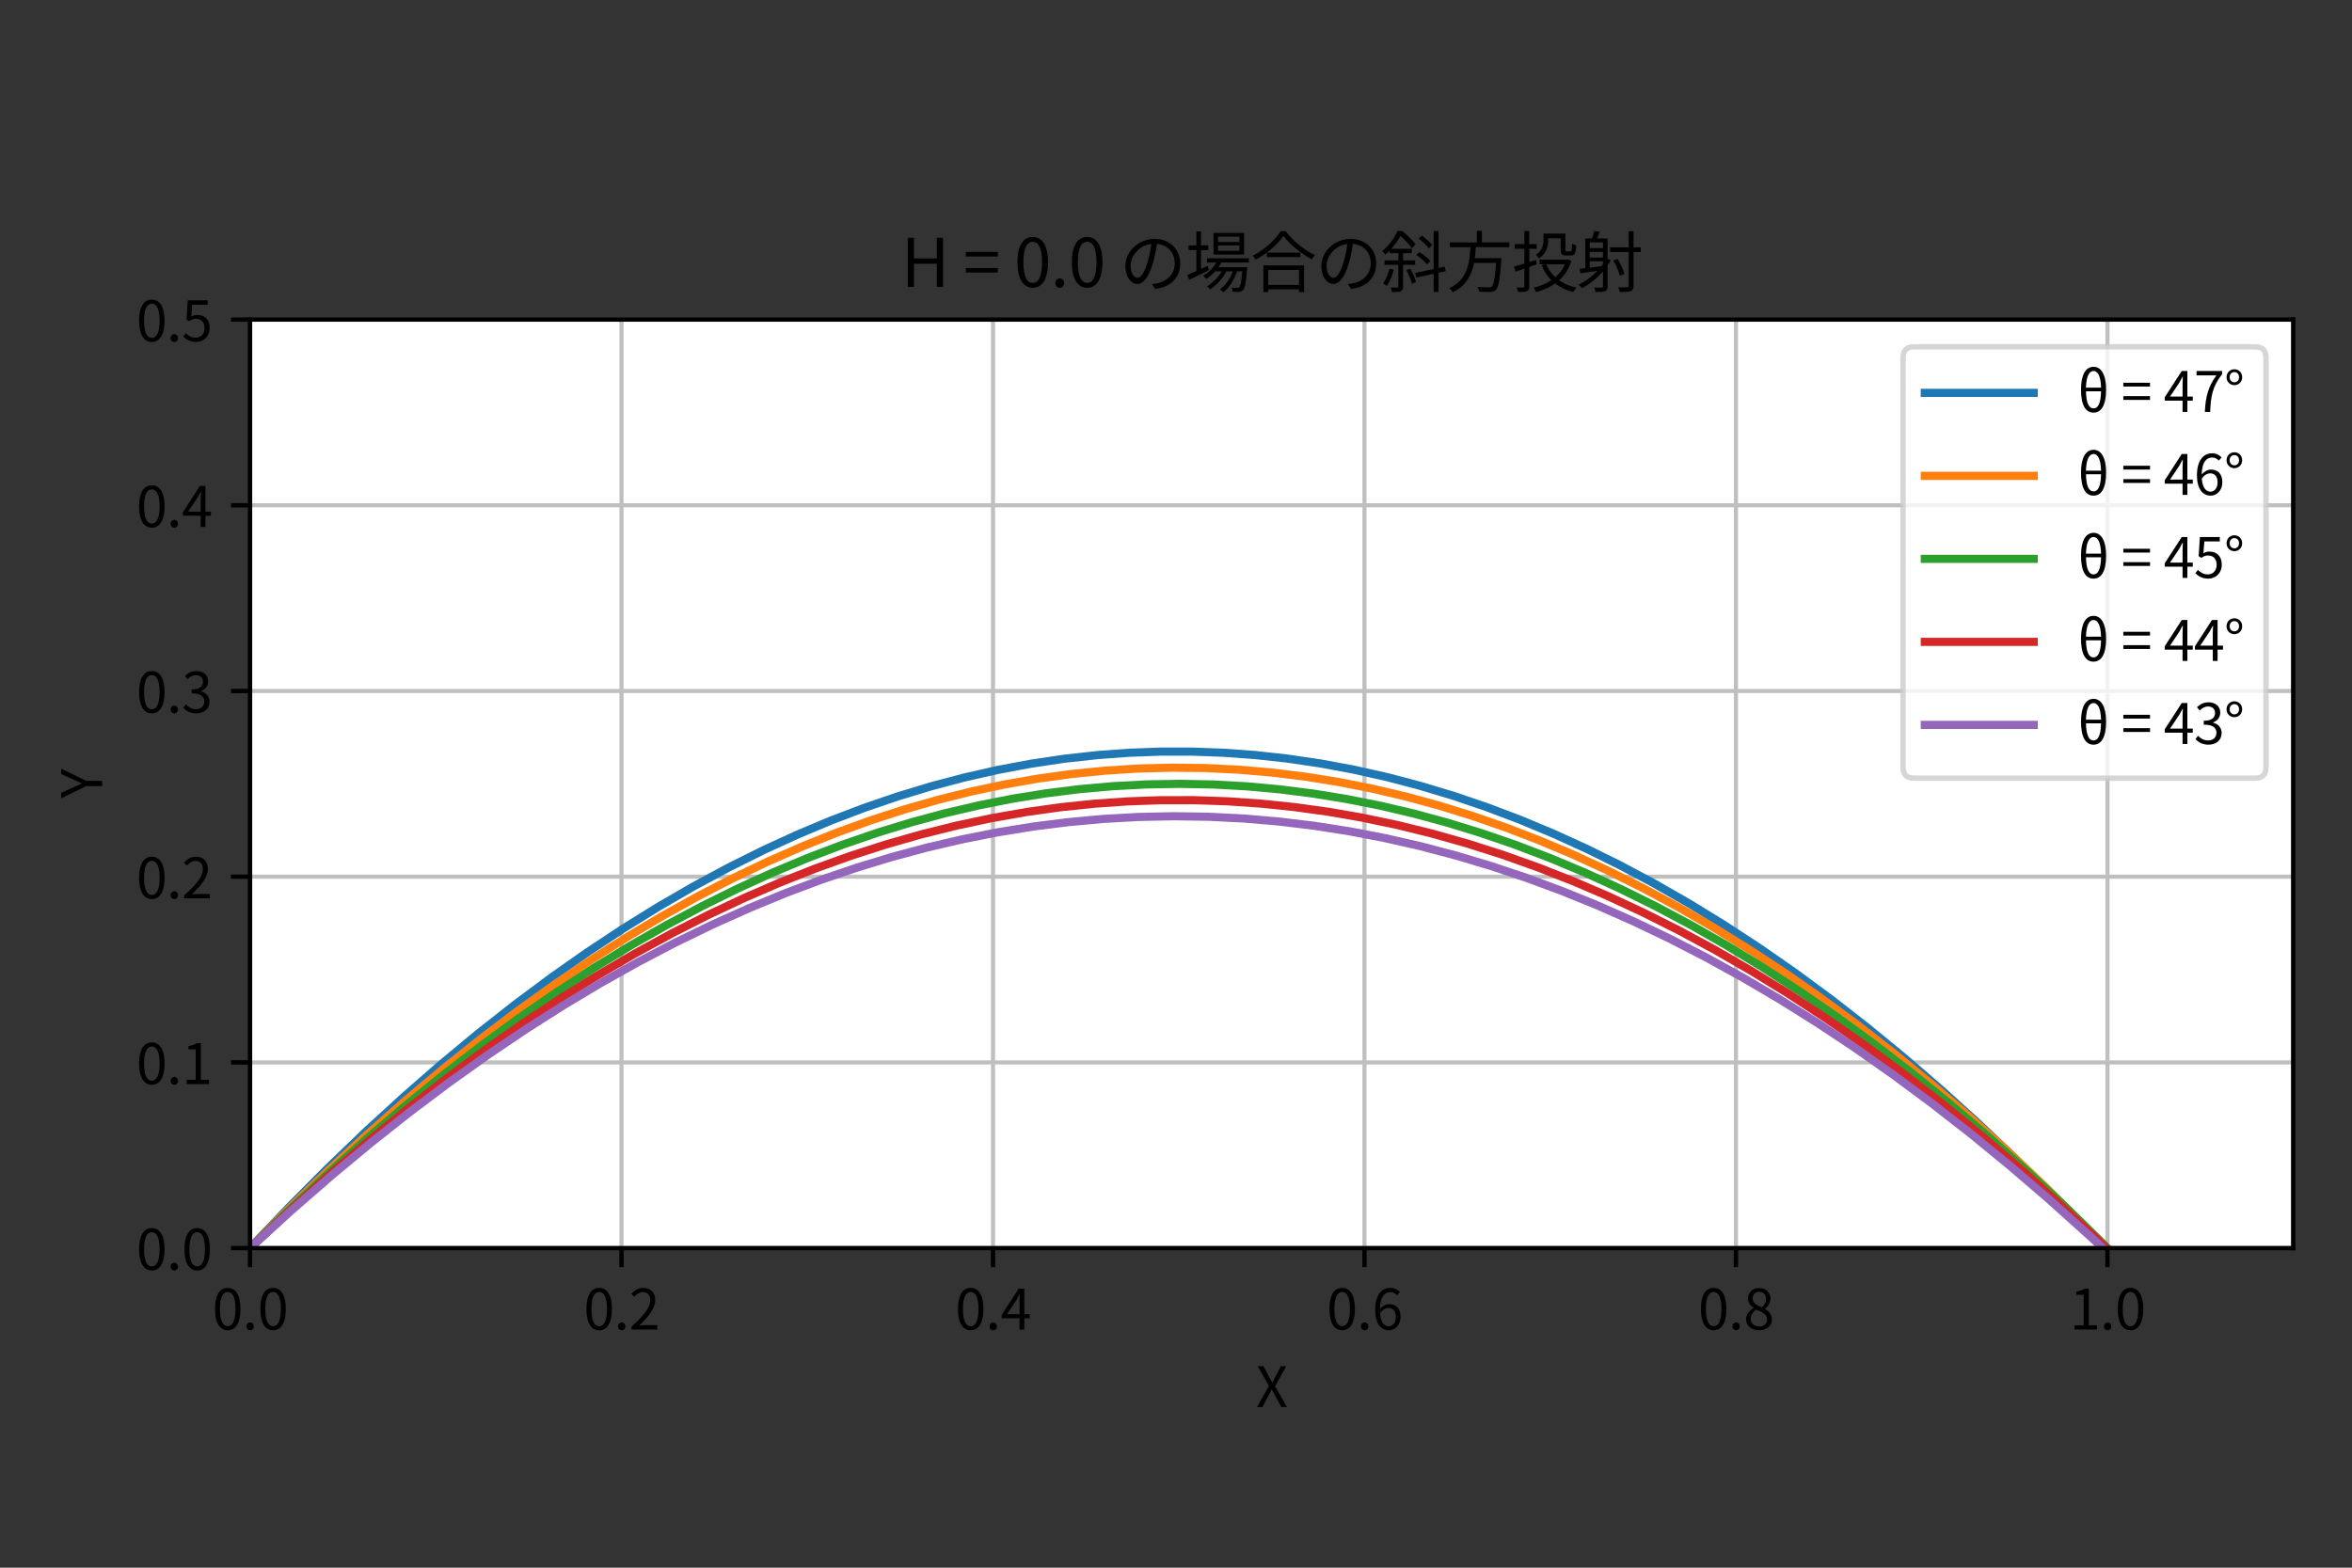 <?xml version="1.0" encoding="utf-8" standalone="no"?>
<!DOCTYPE svg PUBLIC "-//W3C//DTD SVG 1.1//EN"
  "http://www.w3.org/Graphics/SVG/1.1/DTD/svg11.dtd">
<svg xmlns:xlink="http://www.w3.org/1999/xlink" width="432pt" height="288pt" viewBox="0 0 432 288" xmlns="http://www.w3.org/2000/svg" version="1.1">
 <rect x="0" y="0" width="432" height="288" fill="#333333" stroke="none"/>
 <defs>
  <style type="text/css">*{stroke-linejoin: round; stroke-linecap: butt}</style>
 </defs>
 <g id="figure_1">
  <g id="patch_1">
   <path d="M 0 288 
L 432 288 
L 432 0 
L 0 0 
L 0 288 
z
" style="fill: none"/>
  </g>
  <g id="axes_1">
   <g id="patch_2">
    <path d="M 45.925 229.29 
L 421.2 229.29 
L 421.2 58.71 
L 45.925 58.71 
z
" style="fill: #ffffff"/>
   </g>
   <g id="matplotlib.axis_1">
    <g id="xtick_1">
     <g id="line2d_1">
      <path d="M 45.925 229.29 
L 45.925 58.71 
" clip-path="url(#p410075994e)" style="fill: none; stroke: #bfbfbf; stroke-width: 0.75; stroke-linecap: square"/>
     </g>
     <g id="line2d_2">
      <defs>
       <path id="mab35cfa32f" d="M 0 0 
L 0 3.5 
" style="stroke: #000000; stroke-width: 0.8"/>
      </defs>
      <g>
       <use xlink:href="#mab35cfa32f" x="45.925" y="229.29" style="stroke: #000000; stroke-width: 0.8"/>
      </g>
     </g>
     <g id="text_1">
      <!-- 0.0 -->
      <g transform="translate(38.985 244.249) scale(0.1 -0.1)">
       <defs>
        <path id="NotoSansCJKjp-Regular-30" d="M 1779 -83 
C 2669 -83 3238 730 3238 2362 
C 3238 3987 2669 4781 1779 4781 
C 883 4781 314 3994 314 2362 
C 314 730 883 -83 1779 -83 
z
M 1779 384 
C 1242 384 883 979 883 2362 
C 883 3731 1242 4314 1779 4314 
C 2310 4314 2669 3731 2669 2362 
C 2669 979 2310 384 1779 384 
z
" transform="scale(0.016)"/>
        <path id="NotoSansCJKjp-Regular-2e" d="M 890 -83 
C 1120 -83 1312 96 1312 358 
C 1312 627 1120 813 890 813 
C 659 813 467 627 467 358 
C 467 96 659 -83 890 -83 
z
" transform="scale(0.016)"/>
       </defs>
       <use xlink:href="#NotoSansCJKjp-Regular-30"/>
       <use xlink:href="#NotoSansCJKjp-Regular-2e" x="55.5"/>
       <use xlink:href="#NotoSansCJKjp-Regular-30" x="83.3"/>
      </g>
     </g>
    </g>
    <g id="xtick_2">
     <g id="line2d_3">
      <path d="M 114.157 229.29 
L 114.157 58.71 
" clip-path="url(#p410075994e)" style="fill: none; stroke: #bfbfbf; stroke-width: 0.75; stroke-linecap: square"/>
     </g>
     <g id="line2d_4">
      <g>
       <use xlink:href="#mab35cfa32f" x="114.157" y="229.29" style="stroke: #000000; stroke-width: 0.8"/>
      </g>
     </g>
     <g id="text_2">
      <!-- 0.2 -->
      <g transform="translate(107.217 244.249) scale(0.1 -0.1)">
       <defs>
        <path id="NotoSansCJKjp-Regular-32" d="M 282 0 
L 3232 0 
L 3232 506 
L 1933 506 
C 1696 506 1408 480 1165 461 
C 2266 1504 3002 2458 3002 3392 
C 3002 4230 2477 4781 1638 4781 
C 1043 4781 640 4506 256 4090 
L 595 3757 
C 851 4064 1184 4301 1568 4301 
C 2150 4301 2432 3910 2432 3373 
C 2432 2566 1754 1632 282 346 
L 282 0 
z
" transform="scale(0.016)"/>
       </defs>
       <use xlink:href="#NotoSansCJKjp-Regular-30"/>
       <use xlink:href="#NotoSansCJKjp-Regular-2e" x="55.5"/>
       <use xlink:href="#NotoSansCJKjp-Regular-32" x="83.3"/>
      </g>
     </g>
    </g>
    <g id="xtick_3">
     <g id="line2d_5">
      <path d="M 182.389 229.29 
L 182.389 58.71 
" clip-path="url(#p410075994e)" style="fill: none; stroke: #bfbfbf; stroke-width: 0.75; stroke-linecap: square"/>
     </g>
     <g id="line2d_6">
      <g>
       <use xlink:href="#mab35cfa32f" x="182.389" y="229.29" style="stroke: #000000; stroke-width: 0.8"/>
      </g>
     </g>
     <g id="text_3">
      <!-- 0.4 -->
      <g transform="translate(175.449 244.249) scale(0.1 -0.1)">
       <defs>
        <path id="NotoSansCJKjp-Regular-34" d="M 736 1760 
L 1805 3360 
C 1939 3590 2067 3821 2182 4051 
L 2208 4051 
C 2195 3808 2176 3430 2176 3200 
L 2176 1760 
L 736 1760 
z
M 2176 0 
L 2726 0 
L 2726 1293 
L 3347 1293 
L 3347 1760 
L 2726 1760 
L 2726 4698 
L 2080 4698 
L 128 1677 
L 128 1293 
L 2176 1293 
L 2176 0 
z
" transform="scale(0.016)"/>
       </defs>
       <use xlink:href="#NotoSansCJKjp-Regular-30"/>
       <use xlink:href="#NotoSansCJKjp-Regular-2e" x="55.5"/>
       <use xlink:href="#NotoSansCJKjp-Regular-34" x="83.3"/>
      </g>
     </g>
    </g>
    <g id="xtick_4">
     <g id="line2d_7">
      <path d="M 250.62 229.29 
L 250.62 58.71 
" clip-path="url(#p410075994e)" style="fill: none; stroke: #bfbfbf; stroke-width: 0.75; stroke-linecap: square"/>
     </g>
     <g id="line2d_8">
      <g>
       <use xlink:href="#mab35cfa32f" x="250.62" y="229.29" style="stroke: #000000; stroke-width: 0.8"/>
      </g>
     </g>
     <g id="text_4">
      <!-- 0.6 -->
      <g transform="translate(243.681 244.249) scale(0.1 -0.1)">
       <defs>
        <path id="NotoSansCJKjp-Regular-36" d="M 1875 2477 
C 2445 2477 2726 2074 2726 1440 
C 2726 800 2374 371 1926 371 
C 1338 371 986 902 915 1875 
C 1203 2304 1581 2477 1875 2477 
z
M 1926 -83 
C 2656 -83 3270 531 3270 1440 
C 3270 2419 2765 2912 1971 2912 
C 1600 2912 1190 2694 902 2342 
C 928 3802 1472 4294 2112 4294 
C 2400 4294 2682 4160 2867 3936 
L 3187 4301 
C 2931 4576 2579 4781 2093 4781 
C 1184 4781 358 4077 358 2240 
C 358 691 1024 -83 1926 -83 
z
" transform="scale(0.016)"/>
       </defs>
       <use xlink:href="#NotoSansCJKjp-Regular-30"/>
       <use xlink:href="#NotoSansCJKjp-Regular-2e" x="55.5"/>
       <use xlink:href="#NotoSansCJKjp-Regular-36" x="83.3"/>
      </g>
     </g>
    </g>
    <g id="xtick_5">
     <g id="line2d_9">
      <path d="M 318.852 229.29 
L 318.852 58.71 
" clip-path="url(#p410075994e)" style="fill: none; stroke: #bfbfbf; stroke-width: 0.75; stroke-linecap: square"/>
     </g>
     <g id="line2d_10">
      <g>
       <use xlink:href="#mab35cfa32f" x="318.852" y="229.29" style="stroke: #000000; stroke-width: 0.8"/>
      </g>
     </g>
     <g id="text_5">
      <!-- 0.8 -->
      <g transform="translate(311.912 244.249) scale(0.1 -0.1)">
       <defs>
        <path id="NotoSansCJKjp-Regular-38" d="M 1786 -83 
C 2669 -83 3258 448 3258 1133 
C 3258 1773 2874 2125 2464 2362 
L 2464 2394 
C 2746 2611 3091 3034 3091 3526 
C 3091 4250 2605 4762 1805 4762 
C 1075 4762 518 4288 518 3571 
C 518 3078 806 2726 1152 2490 
L 1152 2458 
C 723 2227 288 1792 288 1165 
C 288 442 922 -83 1786 -83 
z
M 2106 2547 
C 1555 2765 1050 3008 1050 3571 
C 1050 4026 1363 4333 1798 4333 
C 2304 4333 2592 3955 2592 3494 
C 2592 3149 2426 2829 2106 2547 
z
M 1798 352 
C 1235 352 819 717 819 1216 
C 819 1664 1082 2035 1459 2278 
C 2125 2010 2701 1773 2701 1146 
C 2701 678 2336 352 1798 352 
z
" transform="scale(0.016)"/>
       </defs>
       <use xlink:href="#NotoSansCJKjp-Regular-30"/>
       <use xlink:href="#NotoSansCJKjp-Regular-2e" x="55.5"/>
       <use xlink:href="#NotoSansCJKjp-Regular-38" x="83.3"/>
      </g>
     </g>
    </g>
    <g id="xtick_6">
     <g id="line2d_11">
      <path d="M 387.084 229.29 
L 387.084 58.71 
" clip-path="url(#p410075994e)" style="fill: none; stroke: #bfbfbf; stroke-width: 0.75; stroke-linecap: square"/>
     </g>
     <g id="line2d_12">
      <g>
       <use xlink:href="#mab35cfa32f" x="387.084" y="229.29" style="stroke: #000000; stroke-width: 0.8"/>
      </g>
     </g>
     <g id="text_6">
      <!-- 1.0 -->
      <g transform="translate(380.144 244.249) scale(0.1 -0.1)">
       <defs>
        <path id="NotoSansCJKjp-Regular-31" d="M 563 0 
L 3136 0 
L 3136 486 
L 2195 486 
L 2195 4698 
L 1747 4698 
C 1491 4544 1190 4435 774 4358 
L 774 3987 
L 1606 3987 
L 1606 486 
L 563 486 
L 563 0 
z
" transform="scale(0.016)"/>
       </defs>
       <use xlink:href="#NotoSansCJKjp-Regular-31"/>
       <use xlink:href="#NotoSansCJKjp-Regular-2e" x="55.5"/>
       <use xlink:href="#NotoSansCJKjp-Regular-30" x="83.3"/>
      </g>
     </g>
    </g>
    <g id="text_7">
     <!-- X -->
     <g transform="translate(230.698 258.499) scale(0.1 -0.1)">
      <defs>
       <path id="NotoSansCJKjp-Regular-58" d="M 109 0 
L 730 0 
L 1408 1267 
C 1530 1504 1651 1741 1786 2022 
L 1811 2022 
C 1965 1741 2093 1504 2214 1267 
L 2906 0 
L 3558 0 
L 2189 2394 
L 3469 4698 
L 2848 4698 
L 2221 3494 
C 2106 3277 2016 3078 1888 2810 
L 1862 2810 
C 1709 3078 1613 3277 1491 3494 
L 851 4698 
L 198 4698 
L 1478 2426 
L 109 0 
z
" transform="scale(0.016)"/>
      </defs>
      <use xlink:href="#NotoSansCJKjp-Regular-58"/>
     </g>
    </g>
   </g>
   <g id="matplotlib.axis_2">
    <g id="ytick_1">
     <g id="line2d_13">
      <path d="M 45.925 229.29 
L 421.2 229.29 
" clip-path="url(#p410075994e)" style="fill: none; stroke: #bfbfbf; stroke-width: 0.75; stroke-linecap: square"/>
     </g>
     <g id="line2d_14">
      <defs>
       <path id="m65b7051487" d="M 0 0 
L -3.5 0 
" style="stroke: #000000; stroke-width: 0.8"/>
      </defs>
      <g>
       <use xlink:href="#m65b7051487" x="45.925" y="229.29" style="stroke: #000000; stroke-width: 0.8"/>
      </g>
     </g>
     <g id="text_8">
      <!-- 0.0 -->
      <g transform="translate(25.045 233.269) scale(0.1 -0.1)">
       <use xlink:href="#NotoSansCJKjp-Regular-30"/>
       <use xlink:href="#NotoSansCJKjp-Regular-2e" x="55.5"/>
       <use xlink:href="#NotoSansCJKjp-Regular-30" x="83.3"/>
      </g>
     </g>
    </g>
    <g id="ytick_2">
     <g id="line2d_15">
      <path d="M 45.925 195.174 
L 421.2 195.174 
" clip-path="url(#p410075994e)" style="fill: none; stroke: #bfbfbf; stroke-width: 0.75; stroke-linecap: square"/>
     </g>
     <g id="line2d_16">
      <g>
       <use xlink:href="#m65b7051487" x="45.925" y="195.174" style="stroke: #000000; stroke-width: 0.8"/>
      </g>
     </g>
     <g id="text_9">
      <!-- 0.1 -->
      <g transform="translate(25.045 199.154) scale(0.1 -0.1)">
       <use xlink:href="#NotoSansCJKjp-Regular-30"/>
       <use xlink:href="#NotoSansCJKjp-Regular-2e" x="55.5"/>
       <use xlink:href="#NotoSansCJKjp-Regular-31" x="83.3"/>
      </g>
     </g>
    </g>
    <g id="ytick_3">
     <g id="line2d_17">
      <path d="M 45.925 161.058 
L 421.2 161.058 
" clip-path="url(#p410075994e)" style="fill: none; stroke: #bfbfbf; stroke-width: 0.75; stroke-linecap: square"/>
     </g>
     <g id="line2d_18">
      <g>
       <use xlink:href="#m65b7051487" x="45.925" y="161.058" style="stroke: #000000; stroke-width: 0.8"/>
      </g>
     </g>
     <g id="text_10">
      <!-- 0.2 -->
      <g transform="translate(25.045 165.038) scale(0.1 -0.1)">
       <use xlink:href="#NotoSansCJKjp-Regular-30"/>
       <use xlink:href="#NotoSansCJKjp-Regular-2e" x="55.5"/>
       <use xlink:href="#NotoSansCJKjp-Regular-32" x="83.3"/>
      </g>
     </g>
    </g>
    <g id="ytick_4">
     <g id="line2d_19">
      <path d="M 45.925 126.942 
L 421.2 126.942 
" clip-path="url(#p410075994e)" style="fill: none; stroke: #bfbfbf; stroke-width: 0.75; stroke-linecap: square"/>
     </g>
     <g id="line2d_20">
      <g>
       <use xlink:href="#m65b7051487" x="45.925" y="126.942" style="stroke: #000000; stroke-width: 0.8"/>
      </g>
     </g>
     <g id="text_11">
      <!-- 0.3 -->
      <g transform="translate(25.045 130.922) scale(0.1 -0.1)">
       <defs>
        <path id="NotoSansCJKjp-Regular-33" d="M 1690 -83 
C 2522 -83 3194 416 3194 1254 
C 3194 1894 2752 2317 2202 2445 
L 2202 2470 
C 2694 2656 3034 3034 3034 3603 
C 3034 4346 2458 4781 1670 4781 
C 1126 4781 710 4544 358 4218 
L 672 3846 
C 934 4115 1267 4301 1645 4301 
C 2131 4301 2438 4006 2438 3558 
C 2438 3053 2106 2662 1139 2662 
L 1139 2214 
C 2221 2214 2598 1837 2598 1280 
C 2598 736 2202 403 1645 403 
C 1114 403 755 653 480 941 
L 186 557 
C 493 224 954 -83 1690 -83 
z
" transform="scale(0.016)"/>
       </defs>
       <use xlink:href="#NotoSansCJKjp-Regular-30"/>
       <use xlink:href="#NotoSansCJKjp-Regular-2e" x="55.5"/>
       <use xlink:href="#NotoSansCJKjp-Regular-33" x="83.3"/>
      </g>
     </g>
    </g>
    <g id="ytick_5">
     <g id="line2d_21">
      <path d="M 45.925 92.826 
L 421.2 92.826 
" clip-path="url(#p410075994e)" style="fill: none; stroke: #bfbfbf; stroke-width: 0.75; stroke-linecap: square"/>
     </g>
     <g id="line2d_22">
      <g>
       <use xlink:href="#m65b7051487" x="45.925" y="92.826" style="stroke: #000000; stroke-width: 0.8"/>
      </g>
     </g>
     <g id="text_12">
      <!-- 0.4 -->
      <g transform="translate(25.045 96.806) scale(0.1 -0.1)">
       <use xlink:href="#NotoSansCJKjp-Regular-30"/>
       <use xlink:href="#NotoSansCJKjp-Regular-2e" x="55.5"/>
       <use xlink:href="#NotoSansCJKjp-Regular-34" x="83.3"/>
      </g>
     </g>
    </g>
    <g id="ytick_6">
     <g id="line2d_23">
      <path d="M 45.925 58.71 
L 421.2 58.71 
" clip-path="url(#p410075994e)" style="fill: none; stroke: #bfbfbf; stroke-width: 0.75; stroke-linecap: square"/>
     </g>
     <g id="line2d_24">
      <g>
       <use xlink:href="#m65b7051487" x="45.925" y="58.71" style="stroke: #000000; stroke-width: 0.8"/>
      </g>
     </g>
     <g id="text_13">
      <!-- 0.5 -->
      <g transform="translate(25.045 62.69) scale(0.1 -0.1)">
       <defs>
        <path id="NotoSansCJKjp-Regular-35" d="M 1670 -83 
C 2464 -83 3206 499 3206 1530 
C 3206 2560 2573 3021 1792 3021 
C 1510 3021 1306 2950 1094 2835 
L 1210 4192 
L 2982 4192 
L 2982 4698 
L 698 4698 
L 550 2496 
L 864 2304 
C 1133 2483 1331 2579 1645 2579 
C 2234 2579 2618 2182 2618 1510 
C 2618 826 2170 403 1619 403 
C 1075 403 736 653 467 922 
L 179 538 
C 493 224 941 -83 1670 -83 
z
" transform="scale(0.016)"/>
       </defs>
       <use xlink:href="#NotoSansCJKjp-Regular-30"/>
       <use xlink:href="#NotoSansCJKjp-Regular-2e" x="55.5"/>
       <use xlink:href="#NotoSansCJKjp-Regular-35" x="83.3"/>
      </g>
     </g>
    </g>
    <g id="text_14">
     <!-- Y -->
     <g transform="translate(18.755 146.655) rotate(-90) scale(0.1 -0.1)">
      <defs>
       <path id="NotoSansCJKjp-Regular-59" d="M 1402 0 
L 1997 0 
L 1997 1824 
L 3405 4698 
L 2790 4698 
L 2182 3366 
C 2042 3021 1882 2694 1715 2342 
L 1690 2342 
C 1523 2694 1382 3021 1229 3366 
L 627 4698 
L -6 4698 
L 1402 1824 
L 1402 0 
z
" transform="scale(0.016)"/>
      </defs>
      <use xlink:href="#NotoSansCJKjp-Regular-59"/>
     </g>
    </g>
   </g>
   <g id="line2d_25">
    <path d="M 45.925 229.29 
L 53.079 221.779 
L 60.233 214.591 
L 67.387 207.726 
L 74.201 201.487 
L 81.014 195.541 
L 87.827 189.888 
L 94.641 184.527 
L 101.454 179.458 
L 107.927 174.914 
L 114.399 170.634 
L 120.872 166.618 
L 127.345 162.866 
L 133.818 159.378 
L 140.29 156.154 
L 146.422 153.344 
L 152.554 150.77 
L 158.686 148.433 
L 164.818 146.333 
L 170.95 144.471 
L 177.082 142.845 
L 183.214 141.456 
L 189.347 140.304 
L 195.479 139.389 
L 201.611 138.711 
L 207.402 138.288 
L 213.193 138.077 
L 218.985 138.077 
L 224.776 138.288 
L 230.567 138.711 
L 236.359 139.345 
L 242.491 140.247 
L 248.623 141.386 
L 254.755 142.761 
L 260.887 144.374 
L 267.019 146.224 
L 273.151 148.31 
L 279.283 150.634 
L 285.415 153.194 
L 291.547 155.992 
L 297.679 159.026 
L 303.811 162.298 
L 310.284 166.008 
L 316.757 169.982 
L 323.229 174.221 
L 329.702 178.723 
L 336.175 183.49 
L 342.988 188.792 
L 349.801 194.387 
L 356.615 200.275 
L 363.428 206.455 
L 370.242 212.927 
L 377.396 220.039 
L 384.55 227.472 
L 386.253 229.29 
L 386.253 229.29 
" clip-path="url(#p410075994e)" style="fill: none; stroke: #1f77b4; stroke-width: 1.5; stroke-linecap: square"/>
   </g>
   <g id="line2d_26">
    <path d="M 45.925 229.29 
L 53.092 222.024 
L 60.259 215.07 
L 67.426 208.429 
L 74.594 202.099 
L 81.419 196.361 
L 88.245 190.905 
L 95.071 185.733 
L 101.897 180.844 
L 108.723 176.238 
L 115.207 172.124 
L 121.692 168.266 
L 128.177 164.663 
L 134.661 161.316 
L 141.146 158.224 
L 147.63 155.387 
L 153.773 152.936 
L 159.917 150.713 
L 166.06 148.72 
L 172.203 146.956 
L 178.347 145.422 
L 184.49 144.116 
L 190.633 143.04 
L 196.776 142.193 
L 202.92 141.575 
L 209.063 141.187 
L 215.206 141.028 
L 221.349 141.098 
L 227.493 141.397 
L 233.636 141.926 
L 239.779 142.683 
L 245.922 143.67 
L 252.066 144.887 
L 258.209 146.332 
L 264.352 148.007 
L 270.496 149.911 
L 276.639 152.044 
L 282.782 154.407 
L 288.925 156.998 
L 295.41 159.983 
L 301.894 163.223 
L 308.379 166.718 
L 314.864 170.469 
L 321.348 174.475 
L 327.833 178.736 
L 334.317 183.253 
L 341.143 188.284 
L 347.969 193.598 
L 354.795 199.194 
L 361.621 205.074 
L 368.446 211.237 
L 375.614 218.012 
L 382.781 225.1 
L 386.876 229.29 
L 386.876 229.29 
" clip-path="url(#p410075994e)" style="fill: none; stroke: #ff7f0e; stroke-width: 1.5; stroke-linecap: square"/>
   </g>
   <g id="line2d_27">
    <path d="M 45.925 229.29 
L 53.097 222.269 
L 60.268 215.55 
L 67.44 209.132 
L 74.611 203.016 
L 81.783 197.201 
L 88.613 191.943 
L 95.443 186.959 
L 102.273 182.249 
L 109.103 177.812 
L 115.933 173.648 
L 122.421 169.946 
L 128.91 166.491 
L 135.398 163.282 
L 141.887 160.32 
L 148.375 157.605 
L 154.864 155.137 
L 161.352 152.916 
L 167.499 151.039 
L 173.646 149.384 
L 179.793 147.95 
L 185.94 146.738 
L 192.087 145.748 
L 198.234 144.978 
L 204.381 144.431 
L 210.528 144.105 
L 216.675 144 
L 222.822 144.117 
L 228.969 144.455 
L 235.116 145.015 
L 241.263 145.797 
L 247.41 146.8 
L 253.557 148.024 
L 259.704 149.47 
L 265.851 151.138 
L 271.998 153.027 
L 278.145 155.137 
L 284.634 157.605 
L 291.122 160.32 
L 297.611 163.282 
L 304.099 166.491 
L 310.588 169.946 
L 317.076 173.648 
L 323.565 177.597 
L 330.395 182.02 
L 337.225 186.717 
L 344.055 191.688 
L 350.885 196.932 
L 357.715 202.449 
L 364.887 208.537 
L 372.058 214.926 
L 379.23 221.616 
L 386.401 228.608 
L 387.084 229.29 
L 387.084 229.29 
" clip-path="url(#p410075994e)" style="fill: none; stroke: #2ca02c; stroke-width: 1.5; stroke-linecap: square"/>
   </g>
   <g id="line2d_28">
    <path d="M 45.925 229.29 
L 53.433 222.199 
L 60.601 215.728 
L 67.768 209.548 
L 74.935 203.659 
L 82.102 198.061 
L 89.269 192.754 
L 96.095 187.97 
L 102.921 183.45 
L 109.747 179.195 
L 116.573 175.203 
L 123.398 171.475 
L 130.224 168.011 
L 136.709 164.964 
L 143.193 162.156 
L 149.678 159.586 
L 156.162 157.254 
L 162.647 155.16 
L 169.132 153.305 
L 175.616 151.688 
L 182.101 150.309 
L 188.585 149.168 
L 194.729 148.307 
L 200.872 147.66 
L 207.015 147.226 
L 213.158 147.006 
L 219.302 147 
L 225.445 147.208 
L 231.588 147.63 
L 237.731 148.265 
L 243.875 149.114 
L 250.018 150.177 
L 256.503 151.531 
L 262.987 153.124 
L 269.472 154.954 
L 275.956 157.022 
L 282.441 159.329 
L 288.925 161.874 
L 295.41 164.657 
L 301.894 167.679 
L 308.379 170.938 
L 314.864 174.436 
L 321.689 178.375 
L 328.515 182.578 
L 335.341 187.045 
L 342.167 191.776 
L 348.993 196.771 
L 356.16 202.3 
L 363.327 208.119 
L 370.494 214.23 
L 377.661 220.632 
L 384.829 227.324 
L 386.876 229.29 
L 386.876 229.29 
" clip-path="url(#p410075994e)" style="fill: none; stroke: #d62728; stroke-width: 1.5; stroke-linecap: square"/>
   </g>
   <g id="line2d_29">
    <path d="M 45.925 229.29 
L 53.42 222.455 
L 60.914 215.928 
L 68.068 209.984 
L 75.223 204.321 
L 82.377 198.939 
L 89.531 193.837 
L 96.685 189.015 
L 103.498 184.684 
L 110.311 180.608 
L 117.125 176.785 
L 123.938 173.217 
L 130.752 169.904 
L 137.565 166.845 
L 144.378 164.04 
L 150.851 161.611 
L 157.324 159.412 
L 163.796 157.442 
L 170.269 155.702 
L 176.742 154.192 
L 183.214 152.911 
L 189.687 151.859 
L 196.16 151.038 
L 202.633 150.446 
L 209.105 150.083 
L 215.578 149.95 
L 222.051 150.047 
L 228.523 150.373 
L 234.996 150.929 
L 241.469 151.714 
L 247.942 152.73 
L 254.414 153.974 
L 260.887 155.448 
L 267.36 157.152 
L 273.832 159.086 
L 280.305 161.249 
L 286.778 163.641 
L 293.25 166.263 
L 299.723 169.115 
L 306.537 172.365 
L 313.35 175.87 
L 320.163 179.628 
L 326.977 183.641 
L 333.79 187.909 
L 340.603 192.431 
L 347.757 197.453 
L 354.912 202.755 
L 362.066 208.338 
L 369.22 214.201 
L 376.374 220.345 
L 383.868 227.082 
L 386.253 229.29 
L 386.253 229.29 
" clip-path="url(#p410075994e)" style="fill: none; stroke: #9467bd; stroke-width: 1.5; stroke-linecap: square"/>
   </g>
   <g id="patch_3">
    <path d="M 45.925 229.29 
L 45.925 58.71 
" style="fill: none; stroke: #000000; stroke-width: 0.8; stroke-linejoin: miter; stroke-linecap: square"/>
   </g>
   <g id="patch_4">
    <path d="M 421.2 229.29 
L 421.2 58.71 
" style="fill: none; stroke: #000000; stroke-width: 0.8; stroke-linejoin: miter; stroke-linecap: square"/>
   </g>
   <g id="patch_5">
    <path d="M 45.925 229.29 
L 421.2 229.29 
" style="fill: none; stroke: #000000; stroke-width: 0.8; stroke-linejoin: miter; stroke-linecap: square"/>
   </g>
   <g id="patch_6">
    <path d="M 45.925 58.71 
L 421.2 58.71 
" style="fill: none; stroke: #000000; stroke-width: 0.8; stroke-linejoin: miter; stroke-linecap: square"/>
   </g>
   <g id="text_15">
    <!-- H = 0.0 の場合の斜方投射 -->
    <g transform="translate(165.504 52.71) scale(0.12 -0.12)">
     <defs>
      <path id="NotoSansCJKjp-Regular-48" d="M 640 0 
L 1235 0 
L 1235 2214 
L 3424 2214 
L 3424 0 
L 4013 0 
L 4013 4698 
L 3424 4698 
L 3424 2726 
L 1235 2726 
L 1235 4698 
L 640 4698 
L 640 0 
z
" transform="scale(0.016)"/>
      <path id="NotoSansCJKjp-Regular-20" transform="scale(0.016)"/>
      <path id="NotoSansCJKjp-Regular-3d" d="M 243 2912 
L 3309 2912 
L 3309 3347 
L 243 3347 
L 243 2912 
z
M 243 1376 
L 3309 1376 
L 3309 1811 
L 243 1811 
L 243 1376 
z
" transform="scale(0.016)"/>
      <path id="NotoSansCJKjp-Regular-306e" d="M 5811 2240 
C 5811 3539 4858 4595 3360 4595 
C 1798 4595 563 3379 563 1990 
C 563 934 1133 282 1702 282 
C 2298 282 2803 954 3194 2272 
C 3373 2867 3494 3520 3578 4115 
C 4666 4026 5286 3226 5286 2259 
C 5286 1152 4480 544 3661 358 
C 3514 326 3315 294 3110 275 
L 3411 -198 
C 4928 0 5811 896 5811 2240 
z
M 1062 2035 
C 1062 2906 1818 3955 3046 4109 
C 2976 3520 2848 2912 2688 2381 
C 2362 1299 2022 870 1722 870 
C 1434 870 1062 1229 1062 2035 
z
" transform="scale(0.016)"/>
      <path id="NotoSansCJKjp-Regular-5834" d="M 5229 4301 
L 3181 4301 
L 3181 4806 
L 5229 4806 
L 5229 4301 
z
M 5229 3456 
L 3181 3456 
L 3181 3968 
L 5229 3968 
L 5229 3456 
z
M 5670 5165 
L 2746 5165 
L 2746 3098 
L 5670 3098 
L 5670 5165 
z
M 2202 2022 
L 1549 1728 
L 1549 3526 
L 2240 3526 
L 2240 3974 
L 1549 3974 
L 1549 5306 
L 1107 5306 
L 1107 3974 
L 358 3974 
L 358 3526 
L 1107 3526 
L 1107 1523 
C 781 1376 480 1248 237 1146 
L 422 678 
C 960 934 1658 1274 2304 1600 
L 2202 2022 
z
M 6125 2336 
L 6125 2739 
L 2118 2739 
L 2118 2336 
L 3014 2336 
C 2714 1811 2253 1357 1747 1056 
C 1843 992 2010 838 2074 762 
C 2362 954 2650 1203 2906 1491 
L 3552 1491 
C 3206 922 2643 346 2112 58 
C 2227 -19 2355 -134 2426 -237 
C 3014 134 3642 832 3981 1491 
L 4602 1491 
C 4339 800 3872 109 3354 -237 
C 3469 -307 3616 -416 3693 -512 
C 4243 -96 4742 730 4998 1491 
L 5498 1491 
C 5414 486 5318 83 5210 -32 
C 5165 -96 5107 -102 5018 -102 
C 4922 -102 4710 -96 4474 -77 
C 4538 -173 4582 -346 4582 -461 
C 4838 -474 5075 -474 5216 -467 
C 5363 -448 5478 -416 5574 -307 
C 5754 -122 5856 378 5952 1696 
C 5965 1760 5971 1888 5971 1888 
L 3219 1888 
C 3322 2029 3411 2182 3494 2336 
L 6125 2336 
z
" transform="scale(0.016)"/>
      <path id="NotoSansCJKjp-Regular-5408" d="M 4672 1626 
L 4672 198 
L 1734 198 
L 1734 1626 
L 4672 1626 
z
M 1267 -493 
L 1734 -493 
L 1734 -230 
L 4672 -230 
L 4672 -493 
L 5158 -493 
L 5158 2054 
L 1267 2054 
L 1267 -493 
z
M 1600 3277 
L 1600 2854 
L 4806 2854 
L 4806 3277 
L 1600 3277 
z
M 2918 5338 
C 2419 4518 1350 3546 237 2982 
C 346 2880 474 2714 531 2605 
C 1626 3187 2662 4096 3187 4877 
C 3782 4058 4902 3162 5894 2643 
C 5978 2778 6093 2944 6208 3053 
C 5203 3507 4077 4397 3398 5338 
L 2918 5338 
z
" transform="scale(0.016)"/>
      <path id="NotoSansCJKjp-Regular-659c" d="M 4922 3987 
C 4723 4269 4294 4646 3923 4909 
L 3603 4640 
C 3974 4371 4390 3974 4582 3693 
L 4922 3987 
z
M 4742 2470 
C 4531 2739 4070 3098 3680 3334 
L 3379 3059 
C 3763 2810 4218 2432 4416 2163 
L 4742 2470 
z
M 819 1747 
C 691 1222 480 691 218 333 
C 320 275 506 166 582 96 
C 845 486 1094 1082 1242 1645 
L 819 1747 
z
M 3283 2112 
L 3283 2541 
L 2125 2541 
L 2125 3232 
L 2963 3232 
L 2963 3654 
L 1011 3654 
C 1389 4070 1677 4512 1888 4883 
C 2291 4531 2746 4013 2976 3693 
L 3334 4083 
C 3053 4448 2496 4979 2048 5350 
L 1594 5350 
C 1331 4749 832 3981 122 3418 
C 218 3347 365 3194 435 3091 
C 576 3213 710 3334 832 3462 
L 832 3232 
L 1677 3232 
L 1677 2541 
L 352 2541 
L 352 2112 
L 1677 2112 
L 1677 38 
C 1677 -38 1651 -58 1568 -64 
C 1485 -70 1222 -70 934 -64 
C 998 -179 1062 -371 1082 -493 
C 1491 -493 1754 -480 1914 -410 
C 2080 -339 2125 -205 2125 38 
L 2125 2112 
L 3283 2112 
z
M 2445 1613 
C 2675 1190 2899 640 2982 294 
L 3366 467 
C 3290 800 3053 1344 2816 1754 
L 2445 1613 
z
M 6208 1504 
L 6112 1939 
L 5523 1811 
L 5523 5350 
L 5056 5350 
L 5056 1715 
L 3290 1338 
L 3386 896 
L 5056 1254 
L 5056 -474 
L 5523 -474 
L 5523 1357 
L 6208 1504 
z
" transform="scale(0.016)"/>
      <path id="NotoSansCJKjp-Regular-65b9" d="M 6042 3802 
L 6042 4256 
L 3418 4256 
L 3418 5370 
L 2938 5370 
L 2938 4256 
L 358 4256 
L 358 3802 
L 2323 3802 
C 2246 2330 2061 672 294 -122 
C 416 -218 563 -390 634 -512 
C 1933 115 2445 1171 2669 2304 
L 4781 2304 
C 4672 826 4550 198 4358 32 
C 4294 -32 4205 -38 4058 -38 
C 3898 -38 3443 -38 2989 6 
C 3078 -122 3142 -320 3155 -454 
C 3584 -480 4000 -486 4224 -474 
C 4467 -461 4621 -416 4768 -262 
C 5018 -6 5146 698 5274 2522 
C 5280 2598 5286 2752 5286 2752 
L 2739 2752 
C 2790 3104 2816 3456 2835 3802 
L 6042 3802 
z
" transform="scale(0.016)"/>
      <path id="NotoSansCJKjp-Regular-6295" d="M 3507 4653 
L 4704 4653 
L 4704 3571 
C 4704 3123 4819 3008 5222 3008 
L 5690 3008 
C 6048 3008 6163 3206 6195 3981 
C 6074 4013 5888 4083 5798 4160 
C 5786 3501 5760 3405 5638 3405 
L 5293 3405 
C 5178 3405 5158 3430 5158 3578 
L 5158 5101 
L 3059 5101 
L 3059 4461 
C 3059 4019 2957 3475 2323 3072 
C 2413 3014 2579 2829 2643 2733 
C 3347 3200 3507 3898 3507 4454 
L 3507 4653 
z
M 2362 2573 
L 1702 2374 
L 1702 3654 
L 2413 3654 
L 2413 4096 
L 1702 4096 
L 1702 5350 
L 1235 5350 
L 1235 4096 
L 314 4096 
L 314 3654 
L 1235 3654 
L 1235 2234 
C 851 2118 506 2016 230 1946 
L 390 1459 
C 646 1542 934 1645 1235 1747 
L 1235 70 
C 1235 -26 1203 -51 1120 -51 
C 1037 -58 774 -58 486 -51 
C 544 -166 614 -365 627 -480 
C 1056 -486 1312 -474 1472 -403 
C 1645 -326 1702 -192 1702 70 
L 1702 1907 
C 1939 1990 2176 2074 2413 2157 
L 2362 2573 
z
M 5107 2170 
C 4896 1683 4576 1267 4192 934 
C 3814 1280 3526 1696 3334 2170 
L 5107 2170 
z
M 5427 2624 
L 5338 2605 
L 2682 2605 
L 2682 2170 
L 3238 2170 
L 2893 2067 
C 3117 1510 3424 1037 3814 646 
C 3309 307 2720 70 2106 -70 
C 2202 -166 2310 -371 2362 -493 
C 3014 -320 3635 -58 4173 326 
C 4653 -45 5229 -320 5901 -486 
C 5971 -358 6112 -160 6214 -64 
C 5574 70 5018 307 4557 634 
C 5082 1107 5498 1715 5734 2496 
L 5427 2624 
z
" transform="scale(0.016)"/>
      <path id="NotoSansCJKjp-Regular-5c04" d="M 1235 2451 
L 2502 2451 
L 2502 2189 
C 2458 2125 2406 2054 2362 1990 
C 1978 1939 1594 1888 1235 1843 
L 1235 2451 
z
M 2502 4262 
L 2502 3718 
L 1235 3718 
L 1235 4262 
L 2502 4262 
z
M 2502 2810 
L 1235 2810 
L 1235 3354 
L 2502 3354 
L 2502 2810 
z
M 2944 2675 
L 2944 4640 
L 1920 4640 
C 2016 4826 2112 5062 2202 5280 
L 1670 5357 
C 1619 5152 1523 4864 1440 4640 
L 813 4640 
L 813 1792 
C 614 1773 435 1747 275 1734 
L 339 1306 
C 800 1370 1376 1446 1971 1536 
C 1459 992 838 544 173 218 
C 269 141 429 -38 499 -128 
C 1229 275 1933 819 2502 1491 
L 2502 64 
C 2502 -32 2470 -58 2381 -64 
C 2285 -64 1978 -70 1651 -58 
C 1715 -166 1786 -371 1798 -486 
C 2253 -486 2541 -480 2714 -403 
C 2886 -333 2944 -192 2944 64 
L 2944 2067 
C 3053 2234 3155 2406 3251 2579 
L 2944 2675 
z
M 6118 3789 
L 5427 3789 
L 5427 5325 
L 4960 5325 
L 4960 3789 
L 3187 3789 
L 3187 3341 
L 4960 3341 
L 4960 122 
C 4960 6 4922 -26 4806 -32 
C 4698 -38 4339 -45 3949 -26 
C 4013 -147 4096 -365 4122 -480 
C 4653 -486 4966 -474 5158 -397 
C 5350 -314 5427 -173 5427 122 
L 5427 3341 
L 6118 3341 
L 6118 3789 
z
M 4550 1235 
C 4461 1632 4186 2234 3898 2688 
L 3488 2528 
C 3770 2067 4032 1453 4115 1056 
L 4550 1235 
z
" transform="scale(0.016)"/>
     </defs>
     <use xlink:href="#NotoSansCJKjp-Regular-48"/>
     <use xlink:href="#NotoSansCJKjp-Regular-20" x="72.8"/>
     <use xlink:href="#NotoSansCJKjp-Regular-3d" x="95.2"/>
     <use xlink:href="#NotoSansCJKjp-Regular-20" x="150.7"/>
     <use xlink:href="#NotoSansCJKjp-Regular-30" x="173.1"/>
     <use xlink:href="#NotoSansCJKjp-Regular-2e" x="228.6"/>
     <use xlink:href="#NotoSansCJKjp-Regular-30" x="256.4"/>
     <use xlink:href="#NotoSansCJKjp-Regular-20" x="311.9"/>
     <use xlink:href="#NotoSansCJKjp-Regular-306e" x="334.3"/>
     <use xlink:href="#NotoSansCJKjp-Regular-5834" x="434.3"/>
     <use xlink:href="#NotoSansCJKjp-Regular-5408" x="534.3"/>
     <use xlink:href="#NotoSansCJKjp-Regular-306e" x="634.3"/>
     <use xlink:href="#NotoSansCJKjp-Regular-659c" x="734.3"/>
     <use xlink:href="#NotoSansCJKjp-Regular-65b9" x="834.3"/>
     <use xlink:href="#NotoSansCJKjp-Regular-6295" x="934.3"/>
     <use xlink:href="#NotoSansCJKjp-Regular-5c04" x="1034.3"/>
    </g>
   </g>
   <g id="legend_1">
    <g id="patch_7">
     <path d="M 351.539 142.96 
L 414.2 142.96 
Q 416.2 142.96 416.2 140.96 
L 416.2 65.71 
Q 416.2 63.71 414.2 63.71 
L 351.539 63.71 
Q 349.539 63.71 349.539 65.71 
L 349.539 140.96 
Q 349.539 142.96 351.539 142.96 
z
" style="fill: #ffffff; opacity: 0.8; stroke: #cccccc; stroke-linejoin: miter"/>
    </g>
    <g id="line2d_30">
     <path d="M 353.539 72.17 
L 363.539 72.17 
L 373.539 72.17 
" style="fill: none; stroke: #1f77b4; stroke-width: 1.5; stroke-linecap: square"/>
    </g>
    <g id="text_16">
     <!-- θ = 47° -->
     <g transform="translate(381.539 75.67) scale(0.1 -0.1)">
      <defs>
       <path id="NotoSansCJKjp-Regular-3b8" d="M 1869 -83 
C 2758 -83 3309 736 3309 2566 
C 3309 4269 2758 5178 1869 5178 
C 973 5178 429 4275 429 2566 
C 429 736 973 -83 1869 -83 
z
M 1869 4698 
C 2342 4698 2694 4141 2733 2784 
L 998 2784 
C 1037 4141 1389 4698 1869 4698 
z
M 1869 403 
C 1382 403 1030 902 998 2368 
L 2733 2368 
C 2701 902 2349 403 1869 403 
z
" transform="scale(0.016)"/>
       <path id="NotoSansCJKjp-Regular-37" d="M 1267 0 
L 1875 0 
C 1946 1837 2150 2931 3251 4339 
L 3251 4698 
L 314 4698 
L 314 4192 
L 2586 4192 
C 1670 2912 1344 1779 1267 0 
z
" transform="scale(0.016)"/>
       <path id="NotoSansCJKjp-Regular-b0" d="M 1184 3072 
C 1664 3072 2080 3430 2080 3981 
C 2080 4538 1664 4896 1184 4896 
C 710 4896 288 4538 288 3981 
C 288 3430 710 3072 1184 3072 
z
M 1184 3398 
C 864 3398 646 3642 646 3981 
C 646 4326 864 4570 1184 4570 
C 1504 4570 1722 4326 1722 3981 
C 1722 3642 1504 3398 1184 3398 
z
" transform="scale(0.016)"/>
      </defs>
      <use xlink:href="#NotoSansCJKjp-Regular-3b8"/>
      <use xlink:href="#NotoSansCJKjp-Regular-20" x="58.3"/>
      <use xlink:href="#NotoSansCJKjp-Regular-3d" x="80.7"/>
      <use xlink:href="#NotoSansCJKjp-Regular-20" x="136.2"/>
      <use xlink:href="#NotoSansCJKjp-Regular-34" x="158.6"/>
      <use xlink:href="#NotoSansCJKjp-Regular-37" x="214.1"/>
      <use xlink:href="#NotoSansCJKjp-Regular-b0" x="269.6"/>
     </g>
    </g>
    <g id="line2d_31">
     <path d="M 353.539 87.42 
L 363.539 87.42 
L 373.539 87.42 
" style="fill: none; stroke: #ff7f0e; stroke-width: 1.5; stroke-linecap: square"/>
    </g>
    <g id="text_17">
     <!-- θ = 46° -->
     <g transform="translate(381.539 90.92) scale(0.1 -0.1)">
      <use xlink:href="#NotoSansCJKjp-Regular-3b8"/>
      <use xlink:href="#NotoSansCJKjp-Regular-20" x="58.3"/>
      <use xlink:href="#NotoSansCJKjp-Regular-3d" x="80.7"/>
      <use xlink:href="#NotoSansCJKjp-Regular-20" x="136.2"/>
      <use xlink:href="#NotoSansCJKjp-Regular-34" x="158.6"/>
      <use xlink:href="#NotoSansCJKjp-Regular-36" x="214.1"/>
      <use xlink:href="#NotoSansCJKjp-Regular-b0" x="269.6"/>
     </g>
    </g>
    <g id="line2d_32">
     <path d="M 353.539 102.67 
L 363.539 102.67 
L 373.539 102.67 
" style="fill: none; stroke: #2ca02c; stroke-width: 1.5; stroke-linecap: square"/>
    </g>
    <g id="text_18">
     <!-- θ = 45° -->
     <g transform="translate(381.539 106.17) scale(0.1 -0.1)">
      <use xlink:href="#NotoSansCJKjp-Regular-3b8"/>
      <use xlink:href="#NotoSansCJKjp-Regular-20" x="58.3"/>
      <use xlink:href="#NotoSansCJKjp-Regular-3d" x="80.7"/>
      <use xlink:href="#NotoSansCJKjp-Regular-20" x="136.2"/>
      <use xlink:href="#NotoSansCJKjp-Regular-34" x="158.6"/>
      <use xlink:href="#NotoSansCJKjp-Regular-35" x="214.1"/>
      <use xlink:href="#NotoSansCJKjp-Regular-b0" x="269.6"/>
     </g>
    </g>
    <g id="line2d_33">
     <path d="M 353.539 117.92 
L 363.539 117.92 
L 373.539 117.92 
" style="fill: none; stroke: #d62728; stroke-width: 1.5; stroke-linecap: square"/>
    </g>
    <g id="text_19">
     <!-- θ = 44° -->
     <g transform="translate(381.539 121.42) scale(0.1 -0.1)">
      <use xlink:href="#NotoSansCJKjp-Regular-3b8"/>
      <use xlink:href="#NotoSansCJKjp-Regular-20" x="58.3"/>
      <use xlink:href="#NotoSansCJKjp-Regular-3d" x="80.7"/>
      <use xlink:href="#NotoSansCJKjp-Regular-20" x="136.2"/>
      <use xlink:href="#NotoSansCJKjp-Regular-34" x="158.6"/>
      <use xlink:href="#NotoSansCJKjp-Regular-34" x="214.1"/>
      <use xlink:href="#NotoSansCJKjp-Regular-b0" x="269.6"/>
     </g>
    </g>
    <g id="line2d_34">
     <path d="M 353.539 133.17 
L 363.539 133.17 
L 373.539 133.17 
" style="fill: none; stroke: #9467bd; stroke-width: 1.5; stroke-linecap: square"/>
    </g>
    <g id="text_20">
     <!-- θ = 43° -->
     <g transform="translate(381.539 136.67) scale(0.1 -0.1)">
      <use xlink:href="#NotoSansCJKjp-Regular-3b8"/>
      <use xlink:href="#NotoSansCJKjp-Regular-20" x="58.3"/>
      <use xlink:href="#NotoSansCJKjp-Regular-3d" x="80.7"/>
      <use xlink:href="#NotoSansCJKjp-Regular-20" x="136.2"/>
      <use xlink:href="#NotoSansCJKjp-Regular-34" x="158.6"/>
      <use xlink:href="#NotoSansCJKjp-Regular-33" x="214.1"/>
      <use xlink:href="#NotoSansCJKjp-Regular-b0" x="269.6"/>
     </g>
    </g>
   </g>
  </g>
 </g>
 <defs>
  <clipPath id="p410075994e">
   <rect x="45.925" y="58.71" width="375.275" height="170.58"/>
  </clipPath>
 </defs>
</svg>
